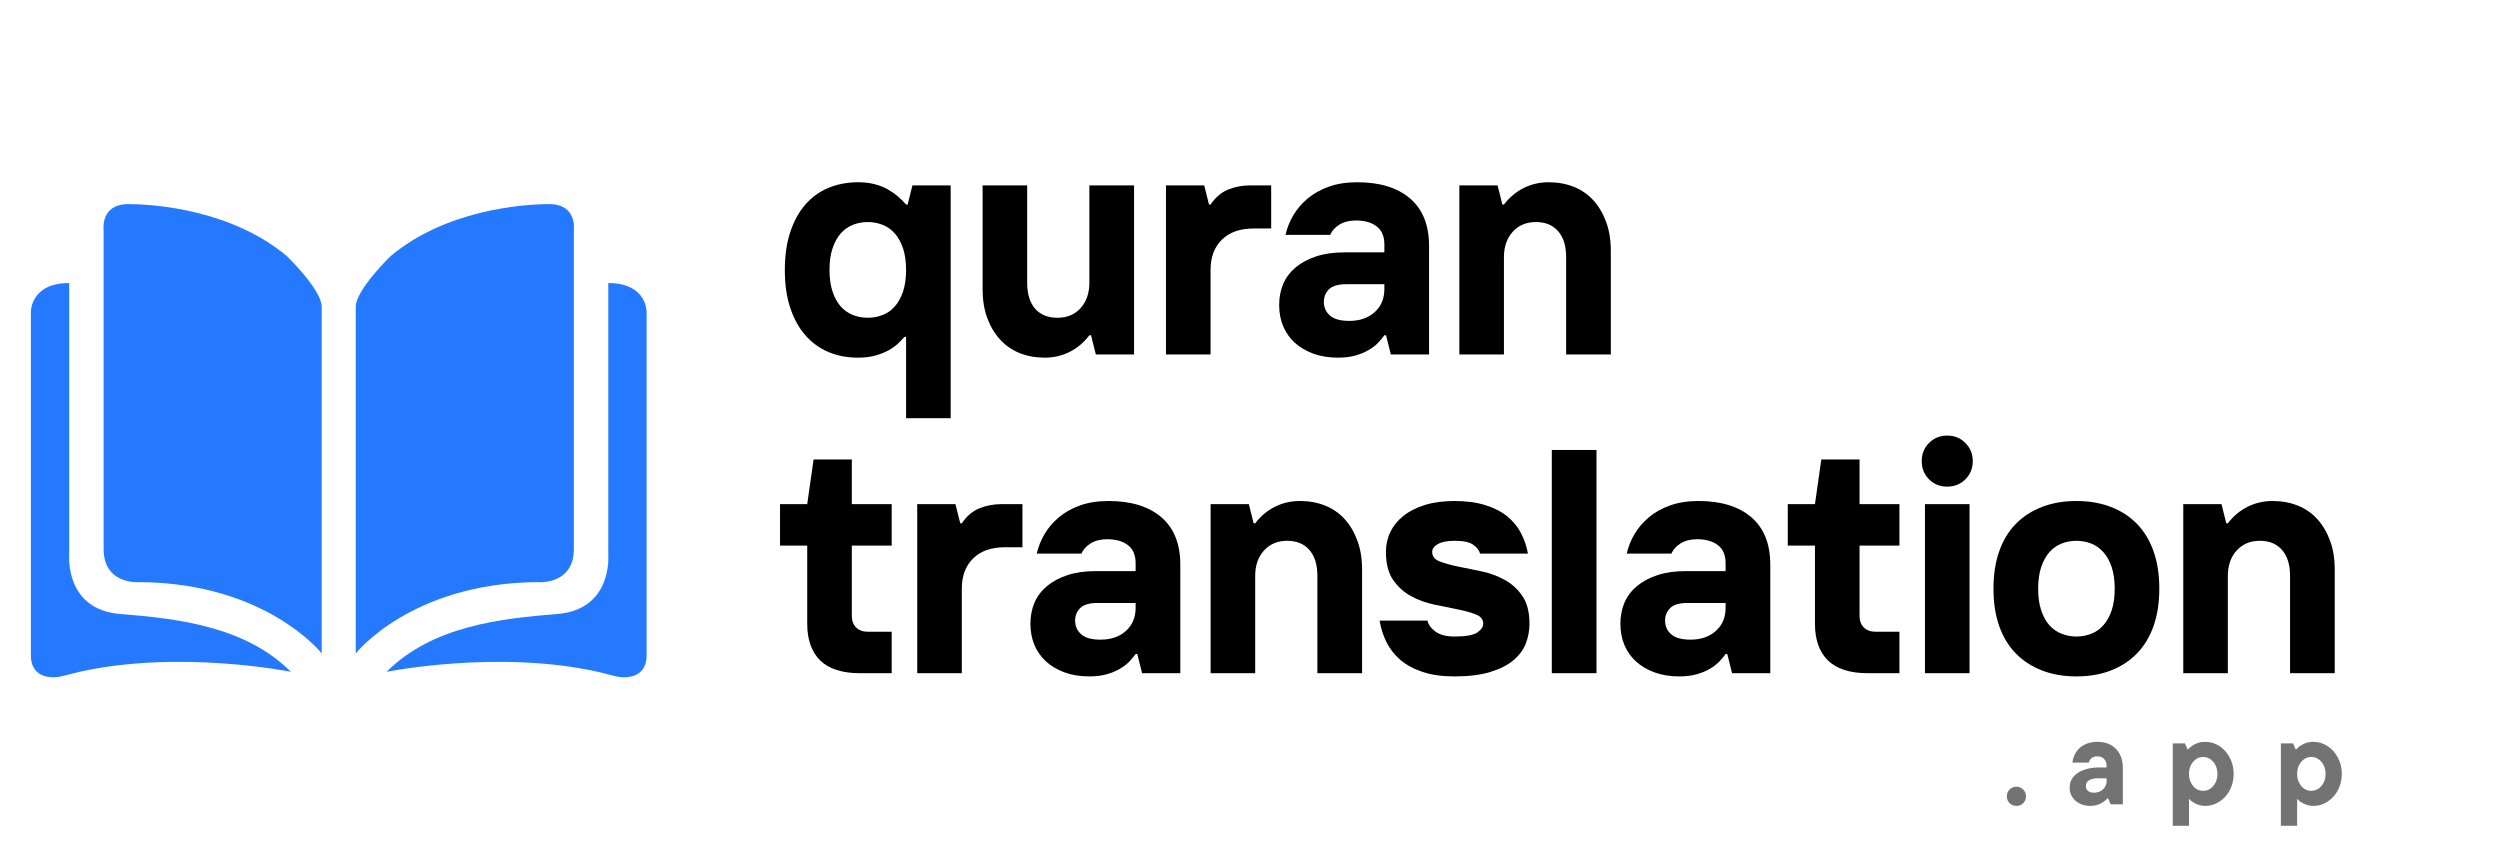 <svg xmlns="http://www.w3.org/2000/svg" xmlns:xlink="http://www.w3.org/1999/xlink" width="500" zoomAndPan="magnify" viewBox="0 0 375 127.5" height="170" preserveAspectRatio="xMidYMid meet" version="1.0"><defs><g/><clipPath id="42bd4a3de1"><path d="M 15 30.617 L 49 30.617 L 49 99 L 15 99 Z M 15 30.617 " clip-rule="nonzero"/></clipPath><clipPath id="928c6ef591"><path d="M 4.633 42 L 44 42 L 44 101.586 L 4.633 101.586 Z M 4.633 42 " clip-rule="nonzero"/></clipPath><clipPath id="8e98b3abcc"><path d="M 53 30.617 L 87 30.617 L 87 99 L 53 99 Z M 53 30.617 " clip-rule="nonzero"/></clipPath><clipPath id="21805349f7"><path d="M 57 42 L 96.988 42 L 96.988 101.586 L 57 101.586 Z M 57 42 " clip-rule="nonzero"/></clipPath></defs><g clip-path="url(#42bd4a3de1)"><path fill="#2579ff" d="M 15.543 82.344 L 15.543 34.52 C 15.543 34.52 15.004 30.617 19.23 30.617 C 23.453 30.617 34.852 31.559 43.031 38.418 C 43.031 38.418 48.258 43.465 48.258 46.02 L 48.258 98.016 C 48.258 98.016 40.012 87.523 21.172 87.32 C 21.172 87.32 15.543 87.926 15.543 82.344 " fill-opacity="1" fill-rule="nonzero"/></g><g clip-path="url(#928c6ef591)"><path fill="#2579ff" d="M 10.379 42.457 L 10.379 83.285 C 10.379 83.285 9.711 91.426 18.023 92.098 C 26.336 92.77 36.727 93.848 43.633 100.773 C 43.633 100.773 27.008 97.41 11.922 100.773 C 11.922 100.773 9.309 101.449 8.906 101.516 C 8.504 101.582 4.633 102.188 4.633 98.285 L 4.633 46.789 C 4.633 46.789 4.547 42.457 10.379 42.457 " fill-opacity="1" fill-rule="nonzero"/></g><g clip-path="url(#8e98b3abcc)"><path fill="#2579ff" d="M 86.078 82.344 L 86.078 34.52 C 86.078 34.52 86.613 30.617 82.391 30.617 C 78.168 30.617 66.77 31.559 58.59 38.418 C 58.59 38.418 53.363 43.465 53.363 46.02 L 53.363 98.016 C 53.363 98.016 61.609 87.523 80.449 87.32 C 80.449 87.32 86.078 87.926 86.078 82.344 " fill-opacity="1" fill-rule="nonzero"/></g><g clip-path="url(#21805349f7)"><path fill="#2579ff" d="M 91.242 42.457 L 91.242 83.285 C 91.242 83.285 91.91 91.426 83.598 92.098 C 75.285 92.77 64.895 93.848 57.988 100.773 C 57.988 100.773 74.613 97.41 89.699 100.773 C 89.699 100.773 92.312 101.449 92.715 101.516 C 93.117 101.582 96.988 102.188 96.988 98.285 L 96.988 46.789 C 96.988 46.789 97.074 42.457 91.242 42.457 " fill-opacity="1" fill-rule="nonzero"/></g><g fill="#000000" fill-opacity="1"><g transform="translate(116.053, 53.165)"><g><path d="M 19.859 -2.625 L 19.609 -2.625 C 19.359 -2.344 19.039 -2.016 18.656 -1.641 C 18.27 -1.273 17.789 -0.93 17.219 -0.609 C 16.645 -0.297 15.984 -0.035 15.234 0.172 C 14.484 0.379 13.629 0.484 12.672 0.484 C 11.047 0.484 9.562 0.203 8.219 -0.359 C 6.883 -0.922 5.727 -1.758 4.75 -2.875 C 3.781 -3.988 3.023 -5.359 2.484 -6.984 C 1.941 -8.609 1.672 -10.504 1.672 -12.672 C 1.672 -14.816 1.941 -16.707 2.484 -18.344 C 3.023 -19.988 3.781 -21.367 4.75 -22.484 C 5.727 -23.598 6.883 -24.43 8.219 -24.984 C 9.562 -25.547 11.047 -25.828 12.672 -25.828 C 13.566 -25.828 14.379 -25.734 15.109 -25.547 C 15.848 -25.359 16.504 -25.102 17.078 -24.781 C 17.648 -24.457 18.164 -24.098 18.625 -23.703 C 19.094 -23.305 19.504 -22.898 19.859 -22.484 L 20.094 -22.484 L 20.812 -25.359 L 26.547 -25.359 L 26.547 9.562 L 19.859 9.562 Z M 14.109 -5.5 C 14.879 -5.5 15.613 -5.633 16.312 -5.906 C 17.02 -6.176 17.633 -6.602 18.156 -7.188 C 18.688 -7.781 19.102 -8.531 19.406 -9.438 C 19.707 -10.352 19.859 -11.43 19.859 -12.672 C 19.859 -13.922 19.707 -15 19.406 -15.906 C 19.102 -16.812 18.688 -17.562 18.156 -18.156 C 17.633 -18.75 17.02 -19.18 16.312 -19.453 C 15.613 -19.723 14.879 -19.859 14.109 -19.859 C 13.348 -19.859 12.613 -19.723 11.906 -19.453 C 11.207 -19.18 10.594 -18.75 10.062 -18.156 C 9.539 -17.562 9.129 -16.812 8.828 -15.906 C 8.523 -15 8.375 -13.922 8.375 -12.672 C 8.375 -11.43 8.523 -10.352 8.828 -9.438 C 9.129 -8.531 9.539 -7.781 10.062 -7.188 C 10.594 -6.602 11.207 -6.176 11.906 -5.906 C 12.613 -5.633 13.348 -5.5 14.109 -5.5 Z M 14.109 -5.5 "/></g></g></g><g fill="#000000" fill-opacity="1"><g transform="translate(144.515, 53.165)"><g><path d="M 12.203 0.484 C 10.828 0.484 9.566 0.254 8.422 -0.203 C 7.273 -0.672 6.297 -1.352 5.484 -2.25 C 4.672 -3.145 4.031 -4.223 3.562 -5.484 C 3.102 -6.742 2.875 -8.188 2.875 -9.812 L 2.875 -25.359 L 9.562 -25.359 L 9.562 -10.766 C 9.562 -9.078 9.957 -7.773 10.75 -6.859 C 11.551 -5.953 12.672 -5.5 14.109 -5.5 C 15.547 -5.5 16.703 -5.984 17.578 -6.953 C 18.453 -7.93 18.891 -9.203 18.891 -10.766 L 18.891 -25.359 L 25.594 -25.359 L 25.594 0 L 19.859 0 L 19.141 -2.875 L 18.891 -2.875 C 18.066 -1.789 17.078 -0.957 15.922 -0.375 C 14.773 0.195 13.535 0.484 12.203 0.484 Z M 12.203 0.484 "/></g></g></g><g fill="#000000" fill-opacity="1"><g transform="translate(172.021, 53.165)"><g><path d="M 2.875 -25.359 L 8.609 -25.359 L 9.328 -22.484 L 9.562 -22.484 C 10.301 -23.566 11.18 -24.316 12.203 -24.734 C 13.223 -25.148 14.336 -25.359 15.547 -25.359 L 18.656 -25.359 L 18.656 -18.891 L 16.031 -18.891 C 13.988 -18.891 12.398 -18.332 11.266 -17.219 C 10.129 -16.102 9.562 -14.586 9.562 -12.672 L 9.562 0 L 2.875 0 Z M 2.875 -25.359 "/></g></g></g><g fill="#000000" fill-opacity="1"><g transform="translate(190.437, 53.165)"><g><path d="M 10.281 0.484 C 8.914 0.484 7.68 0.285 6.578 -0.109 C 5.473 -0.516 4.535 -1.066 3.766 -1.766 C 3.004 -2.473 2.426 -3.301 2.031 -4.25 C 1.633 -5.207 1.438 -6.266 1.438 -7.422 C 1.438 -8.566 1.641 -9.617 2.047 -10.578 C 2.461 -11.535 3.086 -12.363 3.922 -13.062 C 4.754 -13.758 5.773 -14.305 6.984 -14.703 C 8.191 -15.109 9.613 -15.312 11.25 -15.312 L 17.219 -15.312 L 17.219 -16.5 C 17.219 -17.719 16.832 -18.617 16.062 -19.203 C 15.301 -19.797 14.254 -20.094 12.922 -20.094 C 11.961 -20.094 11.145 -19.883 10.469 -19.469 C 9.801 -19.051 9.344 -18.539 9.094 -17.938 L 2.391 -17.938 C 2.617 -18.957 3.008 -19.938 3.562 -20.875 C 4.125 -21.82 4.844 -22.66 5.719 -23.391 C 6.594 -24.129 7.645 -24.719 8.875 -25.156 C 10.102 -25.602 11.531 -25.828 13.156 -25.828 C 16.539 -25.828 19.18 -25.016 21.078 -23.391 C 22.973 -21.766 23.922 -19.391 23.922 -16.266 L 23.922 0 L 18.188 0 L 17.469 -2.875 L 17.219 -2.875 C 16.969 -2.52 16.648 -2.141 16.266 -1.734 C 15.879 -1.336 15.398 -0.973 14.828 -0.641 C 14.254 -0.305 13.594 -0.035 12.844 0.172 C 12.094 0.379 11.238 0.484 10.281 0.484 Z M 11.953 -5.031 C 13.523 -5.031 14.797 -5.469 15.766 -6.344 C 16.734 -7.219 17.219 -8.375 17.219 -9.812 L 17.219 -10.531 L 11.484 -10.531 C 10.273 -10.531 9.414 -10.273 8.906 -9.766 C 8.395 -9.254 8.141 -8.629 8.141 -7.891 C 8.141 -7.066 8.441 -6.383 9.047 -5.844 C 9.648 -5.301 10.617 -5.031 11.953 -5.031 Z M 11.953 -5.031 "/></g></g></g><g fill="#000000" fill-opacity="1"><g transform="translate(216.029, 53.165)"><g><path d="M 2.875 -25.359 L 8.609 -25.359 L 9.328 -22.484 L 9.562 -22.484 C 10.395 -23.566 11.383 -24.395 12.531 -24.969 C 13.676 -25.539 14.922 -25.828 16.266 -25.828 C 17.641 -25.828 18.898 -25.598 20.047 -25.141 C 21.191 -24.68 22.172 -24.004 22.984 -23.109 C 23.797 -22.211 24.43 -21.133 24.891 -19.875 C 25.359 -18.613 25.594 -17.172 25.594 -15.547 L 25.594 0 L 18.891 0 L 18.891 -14.594 C 18.891 -16.281 18.488 -17.578 17.688 -18.484 C 16.895 -19.398 15.785 -19.859 14.359 -19.859 C 12.922 -19.859 11.758 -19.367 10.875 -18.391 C 10 -17.422 9.562 -16.156 9.562 -14.594 L 9.562 0 L 2.875 0 Z M 2.875 -25.359 "/></g></g></g><g fill="#000000" fill-opacity="1"><g transform="translate(116.053, 100.978)"><g><path d="M 12.922 0 C 10.273 0 8.297 -0.633 6.984 -1.906 C 5.68 -3.188 5.031 -5.023 5.031 -7.422 L 5.031 -19.141 L 0.953 -19.141 L 0.953 -25.359 L 5.031 -25.359 L 5.984 -32.062 L 11.719 -32.062 L 11.719 -25.359 L 17.703 -25.359 L 17.703 -19.141 L 11.719 -19.141 L 11.719 -8.609 C 11.719 -7.879 11.93 -7.297 12.359 -6.859 C 12.797 -6.43 13.379 -6.219 14.109 -6.219 L 17.703 -6.219 L 17.703 0 Z M 12.922 0 "/></g></g></g><g fill="#000000" fill-opacity="1"><g transform="translate(134.709, 100.978)"><g><path d="M 2.875 -25.359 L 8.609 -25.359 L 9.328 -22.484 L 9.562 -22.484 C 10.301 -23.566 11.18 -24.316 12.203 -24.734 C 13.223 -25.148 14.336 -25.359 15.547 -25.359 L 18.656 -25.359 L 18.656 -18.891 L 16.031 -18.891 C 13.988 -18.891 12.398 -18.332 11.266 -17.219 C 10.129 -16.102 9.562 -14.586 9.562 -12.672 L 9.562 0 L 2.875 0 Z M 2.875 -25.359 "/></g></g></g><g fill="#000000" fill-opacity="1"><g transform="translate(153.125, 100.978)"><g><path d="M 10.281 0.484 C 8.914 0.484 7.68 0.285 6.578 -0.109 C 5.473 -0.516 4.535 -1.066 3.766 -1.766 C 3.004 -2.473 2.426 -3.301 2.031 -4.25 C 1.633 -5.207 1.438 -6.266 1.438 -7.422 C 1.438 -8.566 1.641 -9.617 2.047 -10.578 C 2.461 -11.535 3.086 -12.363 3.922 -13.062 C 4.754 -13.758 5.773 -14.305 6.984 -14.703 C 8.191 -15.109 9.613 -15.312 11.25 -15.312 L 17.219 -15.312 L 17.219 -16.5 C 17.219 -17.719 16.832 -18.617 16.062 -19.203 C 15.301 -19.797 14.254 -20.094 12.922 -20.094 C 11.961 -20.094 11.145 -19.883 10.469 -19.469 C 9.801 -19.051 9.344 -18.539 9.094 -17.938 L 2.391 -17.938 C 2.617 -18.957 3.008 -19.938 3.562 -20.875 C 4.125 -21.82 4.844 -22.66 5.719 -23.391 C 6.594 -24.129 7.645 -24.719 8.875 -25.156 C 10.102 -25.602 11.531 -25.828 13.156 -25.828 C 16.539 -25.828 19.18 -25.016 21.078 -23.391 C 22.973 -21.766 23.922 -19.391 23.922 -16.266 L 23.922 0 L 18.188 0 L 17.469 -2.875 L 17.219 -2.875 C 16.969 -2.52 16.648 -2.141 16.266 -1.734 C 15.879 -1.336 15.398 -0.973 14.828 -0.641 C 14.254 -0.305 13.594 -0.035 12.844 0.172 C 12.094 0.379 11.238 0.484 10.281 0.484 Z M 11.953 -5.031 C 13.523 -5.031 14.797 -5.469 15.766 -6.344 C 16.734 -7.219 17.219 -8.375 17.219 -9.812 L 17.219 -10.531 L 11.484 -10.531 C 10.273 -10.531 9.414 -10.273 8.906 -9.766 C 8.395 -9.254 8.141 -8.629 8.141 -7.891 C 8.141 -7.066 8.441 -6.383 9.047 -5.844 C 9.648 -5.301 10.617 -5.031 11.953 -5.031 Z M 11.953 -5.031 "/></g></g></g><g fill="#000000" fill-opacity="1"><g transform="translate(178.717, 100.978)"><g><path d="M 2.875 -25.359 L 8.609 -25.359 L 9.328 -22.484 L 9.562 -22.484 C 10.395 -23.566 11.383 -24.395 12.531 -24.969 C 13.676 -25.539 14.922 -25.828 16.266 -25.828 C 17.641 -25.828 18.898 -25.598 20.047 -25.141 C 21.191 -24.68 22.172 -24.004 22.984 -23.109 C 23.797 -22.211 24.43 -21.133 24.891 -19.875 C 25.359 -18.613 25.594 -17.172 25.594 -15.547 L 25.594 0 L 18.891 0 L 18.891 -14.594 C 18.891 -16.281 18.488 -17.578 17.688 -18.484 C 16.895 -19.398 15.785 -19.859 14.359 -19.859 C 12.922 -19.859 11.758 -19.367 10.875 -18.391 C 10 -17.422 9.562 -16.156 9.562 -14.594 L 9.562 0 L 2.875 0 Z M 2.875 -25.359 "/></g></g></g><g fill="#000000" fill-opacity="1"><g transform="translate(205.984, 100.978)"><g><path d="M 12.203 0.484 C 10.348 0.484 8.75 0.258 7.406 -0.188 C 6.07 -0.633 4.957 -1.238 4.062 -2 C 3.176 -2.77 2.484 -3.656 1.984 -4.656 C 1.492 -5.664 1.148 -6.742 0.953 -7.891 L 8.141 -7.891 C 8.266 -7.285 8.664 -6.734 9.344 -6.234 C 10.031 -5.742 10.984 -5.5 12.203 -5.5 C 13.859 -5.5 14.988 -5.695 15.594 -6.094 C 16.195 -6.5 16.5 -6.941 16.5 -7.422 C 16.5 -8.055 16.141 -8.516 15.422 -8.797 C 14.711 -9.086 13.812 -9.344 12.719 -9.562 C 11.633 -9.789 10.461 -10.031 9.203 -10.281 C 7.941 -10.539 6.77 -10.961 5.688 -11.547 C 4.602 -12.141 3.703 -12.953 2.984 -13.984 C 2.266 -15.023 1.906 -16.426 1.906 -18.188 C 1.906 -19.27 2.129 -20.27 2.578 -21.188 C 3.023 -22.113 3.68 -22.922 4.547 -23.609 C 5.41 -24.297 6.477 -24.836 7.75 -25.234 C 9.031 -25.629 10.516 -25.828 12.203 -25.828 C 13.984 -25.828 15.523 -25.617 16.828 -25.203 C 18.141 -24.797 19.234 -24.234 20.109 -23.516 C 20.992 -22.797 21.68 -21.957 22.172 -21 C 22.672 -20.039 23.016 -19.02 23.203 -17.938 L 16.031 -17.938 C 15.906 -18.414 15.566 -18.852 15.016 -19.25 C 14.473 -19.656 13.535 -19.859 12.203 -19.859 C 11.117 -19.859 10.285 -19.695 9.703 -19.375 C 9.129 -19.051 8.844 -18.656 8.844 -18.188 C 8.844 -17.539 9.203 -17.07 9.922 -16.781 C 10.641 -16.5 11.539 -16.242 12.625 -16.016 C 13.707 -15.797 14.879 -15.555 16.141 -15.297 C 17.398 -15.047 18.57 -14.625 19.656 -14.031 C 20.75 -13.445 21.648 -12.633 22.359 -11.594 C 23.078 -10.562 23.438 -9.172 23.438 -7.422 C 23.438 -6.398 23.254 -5.414 22.891 -4.469 C 22.523 -3.531 21.91 -2.691 21.047 -1.953 C 20.191 -1.223 19.035 -0.633 17.578 -0.188 C 16.129 0.258 14.336 0.484 12.203 0.484 Z M 12.203 0.484 "/></g></g></g><g fill="#000000" fill-opacity="1"><g transform="translate(229.662, 100.978)"><g><path d="M 3.109 -33.484 L 9.812 -33.484 L 9.812 0 L 3.109 0 Z M 3.109 -33.484 "/></g></g></g><g fill="#000000" fill-opacity="1"><g transform="translate(241.621, 100.978)"><g><path d="M 10.281 0.484 C 8.914 0.484 7.68 0.285 6.578 -0.109 C 5.473 -0.516 4.535 -1.066 3.766 -1.766 C 3.004 -2.473 2.426 -3.301 2.031 -4.25 C 1.633 -5.207 1.438 -6.266 1.438 -7.422 C 1.438 -8.566 1.641 -9.617 2.047 -10.578 C 2.461 -11.535 3.086 -12.363 3.922 -13.062 C 4.754 -13.758 5.773 -14.305 6.984 -14.703 C 8.191 -15.109 9.613 -15.312 11.25 -15.312 L 17.219 -15.312 L 17.219 -16.5 C 17.219 -17.719 16.832 -18.617 16.062 -19.203 C 15.301 -19.797 14.254 -20.094 12.922 -20.094 C 11.961 -20.094 11.145 -19.883 10.469 -19.469 C 9.801 -19.051 9.344 -18.539 9.094 -17.938 L 2.391 -17.938 C 2.617 -18.957 3.008 -19.938 3.562 -20.875 C 4.125 -21.82 4.844 -22.66 5.719 -23.391 C 6.594 -24.129 7.645 -24.719 8.875 -25.156 C 10.102 -25.602 11.531 -25.828 13.156 -25.828 C 16.539 -25.828 19.18 -25.016 21.078 -23.391 C 22.973 -21.766 23.922 -19.391 23.922 -16.266 L 23.922 0 L 18.188 0 L 17.469 -2.875 L 17.219 -2.875 C 16.969 -2.52 16.648 -2.141 16.266 -1.734 C 15.879 -1.336 15.398 -0.973 14.828 -0.641 C 14.254 -0.305 13.594 -0.035 12.844 0.172 C 12.094 0.379 11.238 0.484 10.281 0.484 Z M 11.953 -5.031 C 13.523 -5.031 14.797 -5.469 15.766 -6.344 C 16.734 -7.219 17.219 -8.375 17.219 -9.812 L 17.219 -10.531 L 11.484 -10.531 C 10.273 -10.531 9.414 -10.273 8.906 -9.766 C 8.395 -9.254 8.141 -8.629 8.141 -7.891 C 8.141 -7.066 8.441 -6.383 9.047 -5.844 C 9.648 -5.301 10.617 -5.031 11.953 -5.031 Z M 11.953 -5.031 "/></g></g></g><g fill="#000000" fill-opacity="1"><g transform="translate(267.213, 100.978)"><g><path d="M 12.922 0 C 10.273 0 8.297 -0.633 6.984 -1.906 C 5.68 -3.188 5.031 -5.023 5.031 -7.422 L 5.031 -19.141 L 0.953 -19.141 L 0.953 -25.359 L 5.031 -25.359 L 5.984 -32.062 L 11.719 -32.062 L 11.719 -25.359 L 17.703 -25.359 L 17.703 -19.141 L 11.719 -19.141 L 11.719 -8.609 C 11.719 -7.879 11.93 -7.297 12.359 -6.859 C 12.797 -6.43 13.379 -6.219 14.109 -6.219 L 17.703 -6.219 L 17.703 0 Z M 12.922 0 "/></g></g></g><g fill="#000000" fill-opacity="1"><g transform="translate(285.869, 100.978)"><g><path d="M 2.875 -25.359 L 9.562 -25.359 L 9.562 0 L 2.875 0 Z M 6.219 -27.984 C 5.133 -27.984 4.223 -28.348 3.484 -29.078 C 2.754 -29.816 2.391 -30.727 2.391 -31.812 C 2.391 -32.895 2.754 -33.801 3.484 -34.531 C 4.223 -35.27 5.133 -35.641 6.219 -35.641 C 7.301 -35.641 8.207 -35.27 8.938 -34.531 C 9.676 -33.801 10.047 -32.895 10.047 -31.812 C 10.047 -30.727 9.676 -29.816 8.938 -29.078 C 8.207 -28.348 7.301 -27.984 6.219 -27.984 Z M 6.219 -27.984 "/></g></g></g><g fill="#000000" fill-opacity="1"><g transform="translate(297.349, 100.978)"><g><path d="M 14.109 0.484 C 12.203 0.484 10.484 0.188 8.953 -0.406 C 7.422 -1 6.109 -1.852 5.016 -2.969 C 3.93 -4.082 3.102 -5.453 2.531 -7.078 C 1.957 -8.703 1.672 -10.566 1.672 -12.672 C 1.672 -14.785 1.957 -16.656 2.531 -18.281 C 3.102 -19.906 3.93 -21.273 5.016 -22.391 C 6.109 -23.504 7.422 -24.352 8.953 -24.938 C 10.484 -25.531 12.203 -25.828 14.109 -25.828 C 16.023 -25.828 17.75 -25.531 19.281 -24.938 C 20.812 -24.352 22.117 -23.504 23.203 -22.391 C 24.285 -21.273 25.113 -19.906 25.688 -18.281 C 26.258 -16.656 26.547 -14.785 26.547 -12.672 C 26.547 -10.566 26.258 -8.703 25.688 -7.078 C 25.113 -5.453 24.285 -4.082 23.203 -2.969 C 22.117 -1.852 20.812 -1 19.281 -0.406 C 17.75 0.188 16.023 0.484 14.109 0.484 Z M 14.109 -5.5 C 14.879 -5.5 15.613 -5.633 16.312 -5.906 C 17.02 -6.176 17.633 -6.602 18.156 -7.188 C 18.688 -7.781 19.102 -8.531 19.406 -9.438 C 19.707 -10.352 19.859 -11.43 19.859 -12.672 C 19.859 -13.922 19.707 -15 19.406 -15.906 C 19.102 -16.812 18.688 -17.562 18.156 -18.156 C 17.633 -18.75 17.02 -19.18 16.312 -19.453 C 15.613 -19.723 14.879 -19.859 14.109 -19.859 C 13.348 -19.859 12.613 -19.723 11.906 -19.453 C 11.207 -19.18 10.594 -18.75 10.062 -18.156 C 9.539 -17.562 9.129 -16.812 8.828 -15.906 C 8.523 -15 8.375 -13.922 8.375 -12.672 C 8.375 -11.43 8.523 -10.352 8.828 -9.438 C 9.129 -8.531 9.539 -7.781 10.062 -7.188 C 10.594 -6.602 11.207 -6.176 11.906 -5.906 C 12.613 -5.633 13.348 -5.5 14.109 -5.5 Z M 14.109 -5.5 "/></g></g></g><g fill="#000000" fill-opacity="1"><g transform="translate(324.616, 100.978)"><g><path d="M 2.875 -25.359 L 8.609 -25.359 L 9.328 -22.484 L 9.562 -22.484 C 10.395 -23.566 11.383 -24.395 12.531 -24.969 C 13.676 -25.539 14.922 -25.828 16.266 -25.828 C 17.641 -25.828 18.898 -25.598 20.047 -25.141 C 21.191 -24.68 22.172 -24.004 22.984 -23.109 C 23.797 -22.211 24.43 -21.133 24.891 -19.875 C 25.359 -18.613 25.594 -17.172 25.594 -15.547 L 25.594 0 L 18.891 0 L 18.891 -14.594 C 18.891 -16.281 18.488 -17.578 17.688 -18.484 C 16.895 -19.398 15.785 -19.859 14.359 -19.859 C 12.922 -19.859 11.758 -19.367 10.875 -18.391 C 10 -17.422 9.562 -16.156 9.562 -14.594 L 9.562 0 L 2.875 0 Z M 2.875 -25.359 "/></g></g></g><g fill="#737373" fill-opacity="1"><g transform="translate(300.402, 120.652)"><g><path d="M 2.062 0.234 C 1.656 0.234 1.312 0.098 1.031 -0.172 C 0.758 -0.453 0.625 -0.797 0.625 -1.203 C 0.625 -1.609 0.758 -1.945 1.031 -2.219 C 1.312 -2.5 1.656 -2.641 2.062 -2.641 C 2.469 -2.641 2.805 -2.5 3.078 -2.219 C 3.359 -1.945 3.5 -1.609 3.5 -1.203 C 3.5 -0.797 3.359 -0.453 3.078 -0.172 C 2.805 0.098 2.469 0.234 2.062 0.234 Z M 2.062 0.234 "/></g></g></g><g fill="#737373" fill-opacity="1"><g transform="translate(309.974, 120.652)"><g><path d="M 4.641 -9.375 C 5.828 -9.375 6.758 -9.016 7.438 -8.297 C 8.113 -7.586 8.453 -6.645 8.453 -5.469 L 8.453 0 L 6.625 0 L 6.234 -0.891 L 6.141 -0.891 C 5.43 -0.141 4.566 0.234 3.547 0.234 C 2.973 0.234 2.445 0.113 1.969 -0.125 C 1.5 -0.363 1.129 -0.691 0.859 -1.109 C 0.598 -1.523 0.469 -1.984 0.469 -2.484 C 0.469 -3.109 0.648 -3.648 1.016 -4.109 C 1.391 -4.566 1.906 -4.914 2.562 -5.156 C 3.227 -5.406 3.992 -5.531 4.859 -5.531 L 6.016 -5.531 L 6.016 -5.719 C 6.016 -6.188 5.891 -6.551 5.641 -6.812 C 5.391 -7.07 5.051 -7.203 4.625 -7.203 C 4.25 -7.203 3.953 -7.102 3.734 -6.906 C 3.516 -6.707 3.379 -6.492 3.328 -6.266 L 0.891 -6.266 C 0.941 -6.805 1.113 -7.312 1.406 -7.781 C 1.695 -8.258 2.117 -8.645 2.672 -8.938 C 3.223 -9.227 3.879 -9.375 4.641 -9.375 Z M 4.125 -1.75 C 4.688 -1.75 5.141 -1.914 5.484 -2.25 C 5.836 -2.594 6.016 -2.988 6.016 -3.438 L 6.016 -3.906 L 4.781 -3.906 C 4.125 -3.906 3.645 -3.801 3.344 -3.594 C 3.051 -3.383 2.906 -3.094 2.906 -2.719 C 2.906 -2.438 3.008 -2.203 3.219 -2.016 C 3.426 -1.836 3.727 -1.75 4.125 -1.75 Z M 4.125 -1.75 "/></g></g></g><g fill="#737373" fill-opacity="1"><g transform="translate(324.849, 120.652)"><g><path d="M 1.062 3.219 L 1.062 -9.141 L 2.891 -9.141 L 3.281 -8.25 L 3.375 -8.25 C 3.57 -8.5 3.895 -8.75 4.344 -9 C 4.801 -9.25 5.344 -9.375 5.969 -9.375 C 6.707 -9.375 7.398 -9.164 8.047 -8.75 C 8.703 -8.332 9.223 -7.754 9.609 -7.016 C 10.004 -6.285 10.203 -5.469 10.203 -4.562 C 10.203 -3.664 10.004 -2.848 9.609 -2.109 C 9.223 -1.379 8.703 -0.805 8.047 -0.391 C 7.398 0.023 6.707 0.234 5.969 0.234 C 5.57 0.234 5.203 0.172 4.859 0.047 C 4.523 -0.078 4.242 -0.219 4.016 -0.375 C 3.797 -0.531 3.648 -0.664 3.578 -0.781 L 3.5 -0.781 L 3.5 3.219 Z M 5.625 -2.031 C 6.008 -2.031 6.363 -2.133 6.688 -2.344 C 7.008 -2.562 7.27 -2.863 7.469 -3.25 C 7.664 -3.633 7.766 -4.07 7.766 -4.562 C 7.766 -5.062 7.664 -5.504 7.469 -5.891 C 7.27 -6.273 7.008 -6.57 6.688 -6.781 C 6.363 -7 6.008 -7.109 5.625 -7.109 C 5.238 -7.109 4.883 -7 4.562 -6.781 C 4.25 -6.57 3.992 -6.273 3.797 -5.891 C 3.598 -5.504 3.5 -5.062 3.5 -4.562 C 3.5 -4.07 3.598 -3.633 3.797 -3.25 C 3.992 -2.863 4.25 -2.562 4.562 -2.344 C 4.883 -2.133 5.238 -2.031 5.625 -2.031 Z M 5.625 -2.031 "/></g></g></g><g fill="#737373" fill-opacity="1"><g transform="translate(341.068, 120.652)"><g><path d="M 1.062 3.219 L 1.062 -9.141 L 2.891 -9.141 L 3.281 -8.25 L 3.375 -8.25 C 3.57 -8.5 3.895 -8.75 4.344 -9 C 4.801 -9.25 5.344 -9.375 5.969 -9.375 C 6.707 -9.375 7.398 -9.164 8.047 -8.75 C 8.703 -8.332 9.223 -7.754 9.609 -7.016 C 10.004 -6.285 10.203 -5.469 10.203 -4.562 C 10.203 -3.664 10.004 -2.848 9.609 -2.109 C 9.223 -1.379 8.703 -0.805 8.047 -0.391 C 7.398 0.023 6.707 0.234 5.969 0.234 C 5.57 0.234 5.203 0.172 4.859 0.047 C 4.523 -0.078 4.242 -0.219 4.016 -0.375 C 3.797 -0.531 3.648 -0.664 3.578 -0.781 L 3.5 -0.781 L 3.5 3.219 Z M 5.625 -2.031 C 6.008 -2.031 6.363 -2.133 6.688 -2.344 C 7.008 -2.562 7.27 -2.863 7.469 -3.25 C 7.664 -3.633 7.766 -4.07 7.766 -4.562 C 7.766 -5.062 7.664 -5.504 7.469 -5.891 C 7.27 -6.273 7.008 -6.57 6.688 -6.781 C 6.363 -7 6.008 -7.109 5.625 -7.109 C 5.238 -7.109 4.883 -7 4.562 -6.781 C 4.25 -6.57 3.992 -6.273 3.797 -5.891 C 3.598 -5.504 3.5 -5.062 3.5 -4.562 C 3.5 -4.07 3.598 -3.633 3.797 -3.25 C 3.992 -2.863 4.25 -2.562 4.562 -2.344 C 4.883 -2.133 5.238 -2.031 5.625 -2.031 Z M 5.625 -2.031 "/></g></g></g></svg>